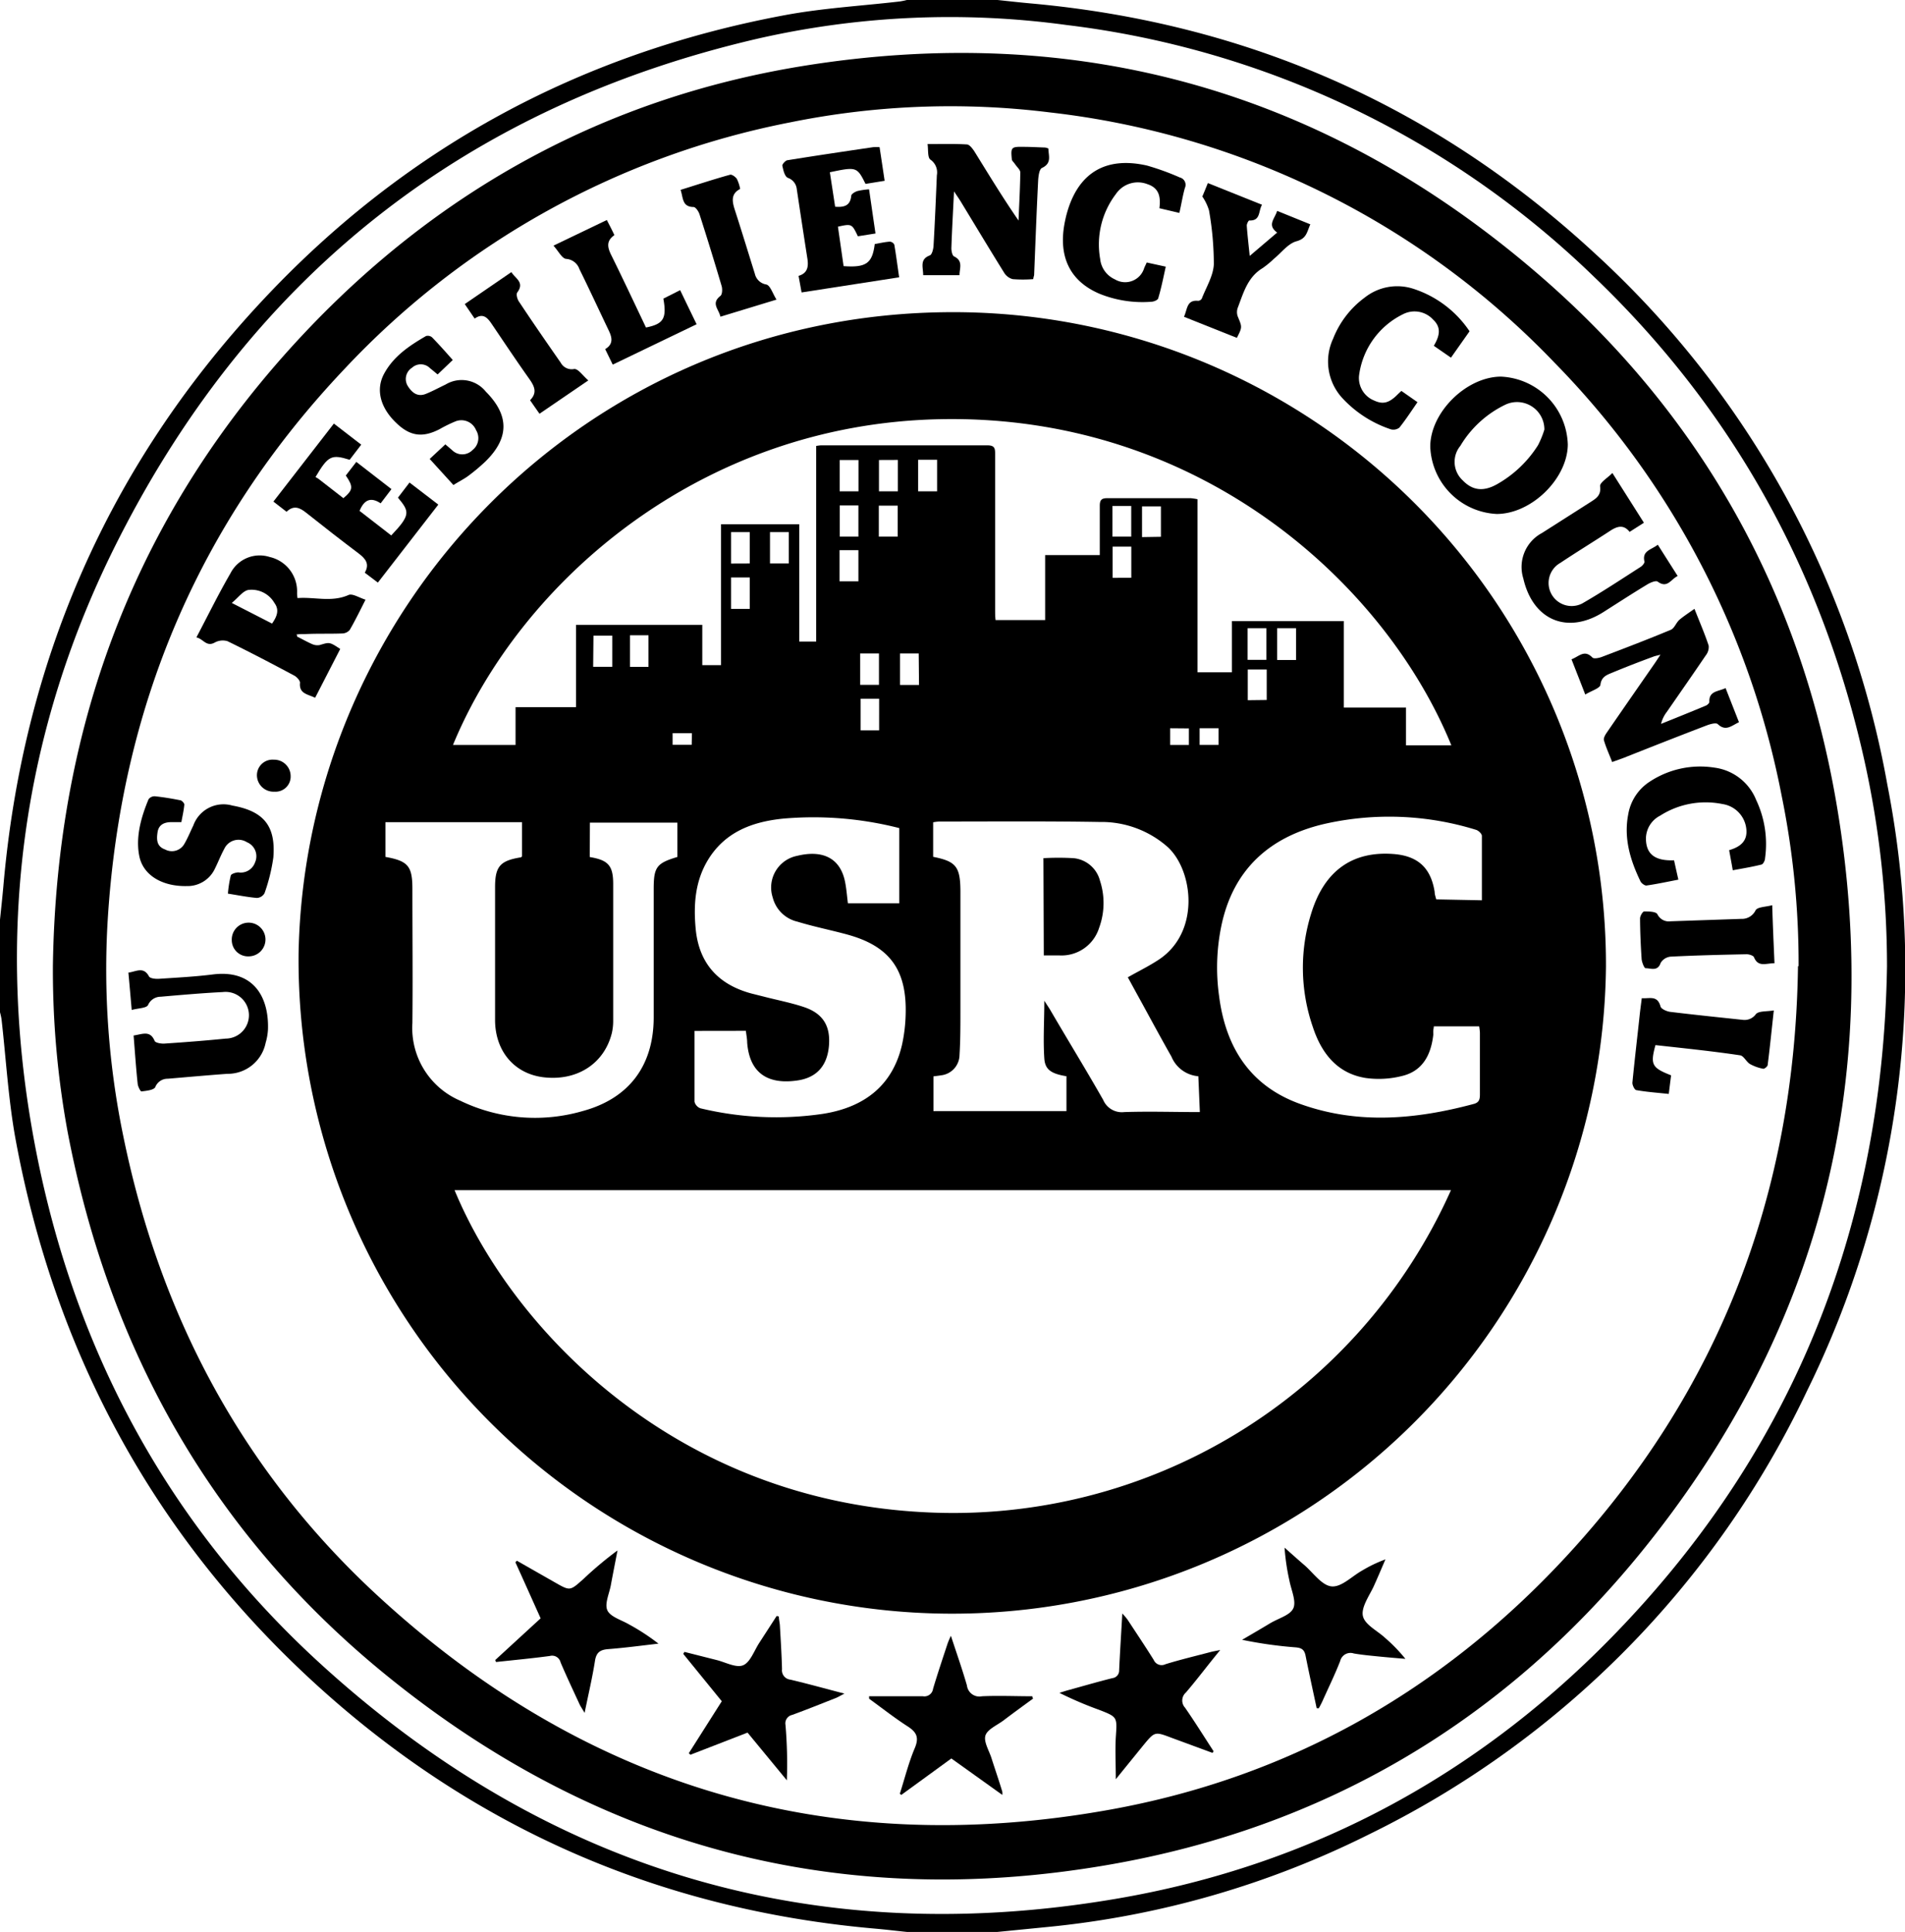 <svg xmlns="http://www.w3.org/2000/svg" viewBox="0 0 252.08 255.6">
  <defs>
    <style>
      .cls-1,
      .cls-2,
      .cls-3,
      .cls-4,
      .cls-5 {
        fill-rule: evenodd;
      }
      .cls-1 {
        fill: #000;
      }
      .cls-2 {
        fill: transparent;
      }

      .cls-3 {
        fill: transparent;
      }

      .cls-4 {
        fill: transparent;
      }

      .cls-5 {
        fill: transparent;
      }
    </style>
  </defs>
  <g id="Layer_2" data-name="Layer 2">
    <g id="Layer_1-2" data-name="Layer 1">
      <path class="cls-1"
        d="M0,121.68c.15-1.46.31-2.91.44-4.37C3,87.68,14.23,61.78,34.5,40,53.39,19.68,76.62,7.07,103.88,2c5-.93,10.14-1.22,15.21-1.81A9.21,9.21,0,0,0,120,0h12c1.42.15,2.83.31,4.25.44C164.92,3,189.9,14,211,33.49a125.09,125.09,0,0,1,38.75,70.36,126.31,126.31,0,0,1-10.65,80.2,124.72,124.72,0,0,1-58,58.67,121.51,121.51,0,0,1-42.23,12.2l-6.88.68H120c-1.38-.14-2.75-.31-4.13-.43-28.61-2.5-53.58-13.43-74.66-32.88S7.15,178.66,2,150.4C1.09,145.27.79,140,.2,134.83a9.21,9.21,0,0,0-.2-.91Zm249.7,6.17a126,126,0,0,0-3-27.26C241.16,75.74,229.36,54.3,211,36.69A121.07,121.07,0,0,0,141.15,3.31a114.37,114.37,0,0,0-41,1.83C61.93,14.05,33.7,36.08,15.86,71,2.71,96.7-.78,124.05,4.8,152.42c5.28,26.83,17.82,49.84,38.12,68.17,29.86,27,64.94,37.38,104.68,30.64,26.45-4.48,49-16.9,67.36-36.38C238,190.48,249.15,161.25,249.7,127.85Z" />
      <path class="cls-2"
        d="M249.7,127.85c-.55,33.4-11.71,62.63-34.74,87-18.41,19.48-40.91,31.9-67.36,36.38-39.74,6.74-74.82-3.68-104.68-30.64-20.3-18.33-32.84-41.34-38.12-68.17C-.78,124.05,2.71,96.7,15.86,71,33.7,36.08,61.93,14.05,100.16,5.14a114.37,114.37,0,0,1,41-1.83A121.07,121.07,0,0,1,211,36.69c18.4,17.61,30.2,39.05,35.75,63.9A126,126,0,0,1,249.7,127.85ZM7,127.76a118.33,118.33,0,0,0,2,21.85c5.53,29.12,19.36,53.54,42.46,72.21,27.89,22.56,59.84,31,95.23,24.87,28.43-4.9,52.05-18.78,70.3-41.07,23.66-28.9,32.34-62.15,26.15-99-4.7-28-17.85-51.64-39.32-70.21C175.59,12.08,142.78,2.76,106,8.77,80.23,13,58.27,25,40.34,44,18.19,67.48,7.48,95.62,7,127.76Z" />
      <path class="cls-1"
        d="M7,127.76C7.48,95.62,18.19,67.48,40.34,44,58.27,25,80.23,13,106,8.77c36.77-6,69.58,3.31,97.75,27.68,21.47,18.57,34.62,42.23,39.32,70.21,6.19,36.81-2.49,70.06-26.15,99-18.25,22.29-41.87,36.17-70.3,41.07-35.39,6.11-67.34-2.31-95.23-24.87-23.1-18.67-36.93-43.09-42.46-72.21A118.33,118.33,0,0,1,7,127.76Zm231,.07a111,111,0,0,0-2.26-22.64A112.17,112.17,0,0,0,205.72,48,109.5,109.5,0,0,0,138.9,14.87a106.43,106.43,0,0,0-34.34,1.32,109.49,109.49,0,0,0-59,32.65C26.24,69.24,16,93.64,14.26,121.6a108.86,108.86,0,0,0,2.06,28.74c4.83,23.6,15.62,44,33.27,60.42,27.55,25.59,60.12,35.33,97.19,28.68,23.76-4.26,43.91-15.69,60.31-33.34C227.55,184.08,237.51,157.8,237.92,127.83Z" />
      <path class="cls-3"
        d="M237.92,127.83c-.41,30-10.37,56.25-30.83,78.27-16.4,17.65-36.55,29.08-60.31,33.34-37.07,6.65-69.64-3.09-97.19-28.68-17.65-16.39-28.44-36.82-33.27-60.42a108.86,108.86,0,0,1-2.06-28.74c1.72-28,12-52.36,31.27-72.76a109.49,109.49,0,0,1,59-32.65,106.43,106.43,0,0,1,34.34-1.32A109.5,109.5,0,0,1,205.72,48a112.17,112.17,0,0,1,29.94,57.15A111,111,0,0,1,237.92,127.83Zm-25.41,0A86.37,86.37,0,0,0,126,41.3c-48.55.06-85.62,39.16-86.44,84.84a86.5,86.5,0,1,0,173,1.7ZM39.31,84.22c0-.1,0-.19,0-.29.39,0,.77-.06,1.16-.06,1.64,0,3.28,0,4.91-.08a1.35,1.35,0,0,0,1-.47c.71-1.24,1.33-2.52,2.09-4-.85-.26-1.73-.85-2.25-.62-2.26,1-4.5.23-6.75.41,0-.38-.05-.54-.06-.7a4.66,4.66,0,0,0-3.63-4.74,4.34,4.34,0,0,0-5.2,2.19c-1.58,2.72-3,5.55-4.49,8.45.91.19,1.31,1.29,2.41.69a2.19,2.19,0,0,1,1.7-.19c3,1.45,5.91,3,8.83,4.55.35.18.81.66.77.94-.18,1.51,1,1.55,2,2l3.32-6.46c-1.42-.94-1.41-.91-2.71-.52a1.69,1.69,0,0,1-1-.12C40.64,84.93,40,84.55,39.31,84.22Zm170.46,7.67c.78-.48,1.86-.8,1.91-1.24.11-1.05.75-1.32,1.49-1.62q2.72-1.08,5.46-2.13c.26-.1.54-.15,1-.28-.34.51-.53.81-.73,1.1-2.12,3.06-4.24,6.1-6.34,9.16-.22.31-.49.76-.41,1.06.28,1,.71,1.9,1.09,2.88.63-.23,1.08-.38,1.52-.55,3.67-1.44,7.35-2.89,11-4.3.45-.18,1.22-.39,1.45-.17,1.07,1,1.83.22,2.81-.25L228.32,91c-1,.47-2.21.37-2.15,1.82,0,.16-.27.42-.47.5-2,.82-3.94,1.61-5.92,2.41a4.16,4.16,0,0,1,.76-1.58c1.73-2.5,3.47-5,5.17-7.5a1.76,1.76,0,0,0,.37-1.27c-.51-1.55-1.16-3-1.88-4.87-.76.55-1.41,1-2,1.46s-.65,1.11-1.12,1.31c-3,1.26-6.08,2.43-9.13,3.59-.39.15-1.06.28-1.25.09-1.06-1.11-1.82-.15-2.77.23C208.54,88.74,209.11,90.18,209.77,91.89Zm-73.05-55c0-.25.09-.4.1-.56.17-4.15.32-8.3.53-12.45,0-.61.14-1.57.51-1.74,1.35-.63.84-1.64.85-2.57a2.34,2.34,0,0,0-.42-.13c-1,0-1.91-.07-2.87-.09-1.61,0-1.71.05-1.55,1.63,0,.25.3.46.45.69s.67.71.67,1.06c0,2.12-.15,4.25-.23,6.37-2.1-3-4-6.11-5.85-9.16-.23-.37-.63-.89-1-.91-1.66-.1-3.32-.05-5.19-.05.11.73,0,1.78.38,2.06a2.06,2.06,0,0,1,.85,2.07c-.13,3.12-.26,6.23-.44,9.34,0,.44-.2,1.15-.49,1.26-1.38.52-.83,1.56-.88,2.62H127c0-.88.53-1.87-.71-2.48-.24-.12-.38-.71-.37-1.08.08-2.41.22-4.82.35-7.53.41.62.66,1,.88,1.33,1.91,3.14,3.8,6.29,5.74,9.41a1.91,1.91,0,0,0,1.14.87A17.39,17.39,0,0,0,136.72,36.93ZM198.05,68c4.58,0,9.36-4.64,9.41-9.19a9.26,9.26,0,0,0-8.84-9c-4.57,0-9.33,4.72-9.36,9.26A9.25,9.25,0,0,0,198.05,68ZM115,224.42l-.09.34c1.7,1.23,3.36,2.54,5.12,3.67,1.15.75,1.5,1.44.94,2.81-.8,2-1.32,4-2,6.09l.2.15,6.62-4.82,6.74,4.82a2,2,0,0,0,0-.42c-.47-1.48-1-3-1.43-4.44-.32-1-1.07-2.2-.8-3s1.55-1.38,2.4-2c1.29-1,2.6-1.93,3.9-2.88,0-.1-.07-.21-.1-.31-2.22,0-4.44-.07-6.65,0a1.66,1.66,0,0,1-2-1.43c-.61-2.12-1.35-4.21-2.12-6.57a10.79,10.79,0,0,0-.43,1c-.66,2-1.33,4-1.93,6a1.16,1.16,0,0,1-1.35,1c-1.84-.05-3.68,0-5.52,0Zm-12-10.56-.29-.06c-.77,1.2-1.53,2.4-2.32,3.59s-1.17,2.56-2.12,2.93-2.34-.41-3.53-.7l-4.23-1.07-.16.26,5.1,6.27L91.15,232l.21.21,7.56-2.93,5.2,6.31a60.92,60.92,0,0,0-.18-7.33,1.14,1.14,0,0,1,.88-1.32c2-.71,3.88-1.49,5.81-2.25.29-.12.56-.29,1.11-.57-2.61-.68-4.87-1.31-7.16-1.85a1.24,1.24,0,0,1-1.1-1.39c0-1.92-.17-3.83-.28-5.75C103.18,214.67,103.11,214.27,103.06,213.86Zm-37.52,5.76.11.27c2.38-.26,4.76-.48,7.13-.8a1.15,1.15,0,0,1,1.42.85c.8,1.88,1.67,3.72,2.52,5.56.14.29.33.56.66,1.12.51-2.52,1-4.69,1.37-6.88.18-1.15.71-1.48,1.79-1.56,2.21-.17,4.41-.47,6.61-.72a28.27,28.27,0,0,0-3.92-2.56c-1-.58-2.44-1-2.84-1.85s.25-2.2.46-3.33c.28-1.53.59-3.06.88-4.59a48.23,48.23,0,0,0-4.49,3.76c-1.77,1.62-1.76,1.62-3.82.45l-5-2.85-.2.2c1.1,2.46,2.21,4.91,3.34,7.42Zm94.9,12.29a1.84,1.84,0,0,0,.17-.22c-1.25-1.92-2.47-3.88-3.78-5.77a1.4,1.4,0,0,1,.11-2c1.5-1.75,2.9-3.58,4.55-5.63-.68.14-1,.2-1.36.29-2,.52-3.95,1-5.89,1.59a1.14,1.14,0,0,1-1.56-.58c-1.12-1.79-2.3-3.55-3.46-5.32a9.25,9.25,0,0,0-.69-.81c-.15,2.69-.31,5.12-.42,7.55a1,1,0,0,1-.88,1c-1.93.48-3.85,1-5.77,1.57-.42.11-.83.25-1.25.38a49.18,49.18,0,0,0,5.26,2.25c2.44.95,2.38.94,2.2,3.63-.12,1.79,0,3.6,0,5.55,1.24-1.54,2.45-3,3.64-4.49,1.52-1.87,1.52-1.86,3.72-1ZM174.23,226l.28,0c.17-.34.35-.68.51-1,.78-1.75,1.63-3.47,2.32-5.25a1.4,1.4,0,0,1,1.81-1c1.06.18,2.14.28,3.21.39s2.4.22,3.61.32a21.48,21.48,0,0,0-2.73-2.81c-1-1-2.68-1.78-2.9-2.89s.89-2.61,1.45-3.92,1-2.36,1.54-3.54a18.06,18.06,0,0,0-3.12,1.5c-1.35.76-2.8,2.22-4.05,2.07s-2.45-1.85-3.65-2.89c-.85-.73-1.69-1.49-2.53-2.23a29.36,29.36,0,0,0,.64,4.35c.24,1.25.95,2.74.51,3.69s-2,1.39-3.12,2-2.43,1.44-3.65,2.15a55.7,55.7,0,0,0,7.08,1c.84.07,1.18.34,1.33,1.15C173.22,221.38,173.74,223.67,174.23,226ZM115,25.05a9.11,9.11,0,0,0-1.6.18c-.32.1-.78.39-.81.64-.15,1.29-.93,1.53-2.13,1.43-.24-1.54-.47-3.06-.7-4.56,3.52-.74,3.6-.72,4.72,1.54l2.53-.41c-.23-1.55-.45-3-.67-4.45a7.72,7.72,0,0,0-.84,0c-3.79.56-7.57,1.12-11.36,1.73-.27,0-.71.52-.67.7.13.59.31,1.44.73,1.63a1.75,1.75,0,0,1,1.18,1.46q.69,4.62,1.41,9.23c.16,1,0,1.92-1.17,2.28.14.75.26,1.43.4,2.19l12.91-2c-.22-1.51-.4-2.92-.64-4.32a.73.73,0,0,0-.59-.4c-.66.05-1.32.21-2,.32-.32,2.54-1.17,3.14-4.12,2.92-.25-1.73-.5-3.49-.75-5.22,1.82-.4,1.85-.39,2.64,1.27l2.33-.37C115.54,28.92,115.27,27.05,115,25.05ZM51.77,70.84l-4.25-3.31c.62-1.48,1.53-1.79,2.79-1l1.43-1.88-4.65-3.6c-.51.65-1,1.24-1.39,1.8,1,1.48,1,1.89-.32,3l-3.31-2.57c-.13-.09-.28-.17-.38-.23,1.67-2.82,2.1-3,4.52-2.28l1.53-2L44.12,56l-8,10.32,1.74,1.35c.93-.94,1.73-.56,2.56.1,2.32,1.83,4.66,3.65,7,5.43.89.68,1.46,1.37.79,2.53L50,77.08l8-10.32-3.78-2.92-1.53,2C54.18,67.68,54.38,68.1,51.77,70.84Zm161.59-8.26c-.66.67-1.66,1.25-1.61,1.7.15,1.11-.4,1.54-1.12,2l-6.57,4.19a5.09,5.09,0,0,0-2.47,6c1.27,5.56,5.86,7.49,10.6,4.46,1.92-1.22,3.83-2.46,5.78-3.64.41-.25,1.15-.57,1.4-.39,1.3,1,1.76-.34,2.65-.74l-2.65-4.14c-.87.68-2.1.78-1.77,2.22.05.19-.28.58-.53.73-2.56,1.64-5.09,3.32-7.72,4.83a3.05,3.05,0,0,1-2.89-5.37c2.19-1.46,4.45-2.84,6.65-4.28.9-.58,1.74-.84,2.53.17l1.89-1.21ZM17.68,137c.18,2.21.33,4.32.54,6.42,0,.36.37,1,.49,1,.65-.08,1.64-.17,1.84-.58a1.74,1.74,0,0,1,1.65-1.1c2.62-.22,5.24-.46,7.87-.65a5.11,5.11,0,0,0,5.08-4.1,7.64,7.64,0,0,0,.31-1.77c.14-4.33-2-7.94-7.27-7.28-2.38.3-4.77.42-7.16.58-.45,0-1.17,0-1.31-.31-.74-1.37-1.71-.63-2.73-.51.15,1.62.28,3.15.44,4.94.87-.24,1.94-.23,2.16-.65a1.82,1.82,0,0,1,1.67-1.1c2.75-.24,5.49-.48,8.24-.62a3.09,3.09,0,1,1,.37,6.16c-2.7.27-5.4.48-8.11.66-.44,0-1.2-.1-1.3-.36C19.86,136.31,18.82,136.88,17.68,137Zm12.48-18.81c1.39.22,2.64.47,3.9.58a1.23,1.23,0,0,0,1-.62,23.87,23.87,0,0,0,1.17-4.73c.34-4.19-1.28-6.13-5.42-6.87a4.24,4.24,0,0,0-5.17,2.64c-.4.82-.74,1.68-1.21,2.47a1.89,1.89,0,0,1-2.52.7c-1.09-.39-1.16-1.32-1-2.29s1-1.28,1.85-1.33c.39,0,.79,0,1.3,0,.14-.77.32-1.54.39-2.32,0-.18-.34-.53-.57-.58-1.09-.22-2.2-.4-3.31-.52a1,1,0,0,0-.85.39c-1,2.42-1.76,4.92-1.22,7.56s3,4,6.26,3.93a4,4,0,0,0,3.75-2.33c.43-.86.77-1.76,1.23-2.6a2.08,2.08,0,0,1,3-.87,2,2,0,0,1,1.06,2.69,2,2,0,0,1-2.2,1.3c-.36,0-1,.18-1,.41A15.08,15.08,0,0,0,30.16,118.23ZM60,64.17c.68-.41,1.29-.71,1.83-1.11a24.13,24.13,0,0,0,2.4-2c3.17-3.1,3.18-6.1.06-9.24a4.1,4.1,0,0,0-5.32-.95c-.86.41-1.7.87-2.59,1.23-1.1.45-1.85-.14-2.4-1a1.76,1.76,0,0,1,.53-2.44,1.72,1.72,0,0,1,2.4.06c.34.25.66.53,1,.82l2-1.91c-.95-1-1.82-2-2.74-3a.86.86,0,0,0-.8-.17c-2.21,1.24-4.31,2.65-5.55,5-1.12,2.08-.5,4.43,1.59,6.47,1.82,1.78,3.49,2,5.76.85a17.79,17.79,0,0,1,2.15-1.05A2.1,2.1,0,0,1,63,56.92a2,2,0,0,1-.55,2.66,1.9,1.9,0,0,1-2.7,0l-.89-.76-2.07,1.93Zm96.1-36c.27-1.21.44-2.28.77-3.3a1,1,0,0,0-.67-1.39,33.46,33.46,0,0,0-4.36-1.58c-5.49-1.24-9.13,1-10.6,6.37-.11.39-.19.78-.27,1.17-.88,4.51.69,7.75,4.59,9.42a15.17,15.17,0,0,0,6.92,1.06c.31,0,.81-.23.86-.45.37-1.36.64-2.75,1-4.19l-2.52-.55c-.13.3-.24.51-.33.72A2.63,2.63,0,0,1,147.53,37a3.32,3.32,0,0,1-1.95-2.7,11,11,0,0,1,2.09-8.6,3.5,3.5,0,0,1,4.15-1.3c1.57.52,1.78,1.74,1.6,3.19Zm73.23,87c1.34-.25,2.58-.45,3.81-.75.21,0,.42-.53.46-.83a13.6,13.6,0,0,0-1.17-7.7,6.91,6.91,0,0,0-5.53-4.29,12.13,12.13,0,0,0-8.58,1.87,6.41,6.41,0,0,0-2.82,4.29c-.62,3.17.26,6.08,1.62,8.89.13.26.54.59.77.55,1.4-.2,2.79-.5,4.24-.78-.22-1-.4-1.78-.57-2.56-2.52.15-3.73-.81-3.72-2.9a3.43,3.43,0,0,1,1.87-3,11.19,11.19,0,0,1,8.27-1.54,3.72,3.72,0,0,1,3.13,3.19c.23,1.7-.77,2.47-2.26,2.91C229,113.37,229.12,114.18,229.29,115.14ZM189.73,45.75,192,47.32l2.47-3.49A14.23,14.23,0,0,0,187,38.2a6.92,6.92,0,0,0-6.37,1.11,12.33,12.33,0,0,0-4.19,5.44,7.14,7.14,0,0,0,1.34,8,15.27,15.27,0,0,0,6.29,4,1.29,1.29,0,0,0,1.14-.23c.84-1,1.57-2.18,2.39-3.36l-2.13-1.49-.43.4c-1.2,1.21-2,1.42-3.18.87a3.22,3.22,0,0,1-2-3.25,10.52,10.52,0,0,1,5.81-8.16,3.33,3.33,0,0,1,4,.71C190.78,43.35,190.47,44.5,189.73,45.75ZM169,27.9c-.32,1.06-1.34,1.86.06,2.87l-3.69,3.13c-.15-1.51-.3-2.77-.39-4,0-.23.22-.69.33-.69,1.54.06,1.18-1.25,1.69-2.08l-7.15-2.87c-.31.76-.56,1.38-.73,1.78a6.83,6.83,0,0,1,.91,1.82,41,41,0,0,1,.64,7.14c-.07,1.54-1,3-1.59,4.54a.6.6,0,0,1-.48.3c-1.55-.15-1.41,1.14-1.88,2.11l7,2.79c.73-1.44.7-1.42.12-2.82a1.68,1.68,0,0,1,0-1.17c.75-2,1.29-4,3.29-5.24a12.13,12.13,0,0,0,1.48-1.22c1-.81,1.86-2,3-2.33,1.36-.37,1.37-1.28,1.83-2.24ZM73.24,32.5c.68.76,1.13,1.7,1.67,1.75a2,2,0,0,1,1.76,1.35c1.3,2.7,2.58,5.4,3.89,8.1.46.95.66,1.82-.46,2.49l1,2.05L92.21,42.9c-.77-1.58-1.45-3-2.18-4.51L87.8,39.48c.47,2.62,0,3.36-2.3,3.82-1.52-3.19-3-6.41-4.6-9.59-.5-1-.68-1.87.42-2.63-.34-.67-.67-1.28-1-2ZM219.06,138.27c3.79.42,7.52.8,11.23,1.29.48.07.81.85,1.3,1.15a5.81,5.81,0,0,0,1.75.63c.16,0,.58-.31.6-.52.29-2.28.52-4.56.81-7.2-.95.17-2,0-2.37.49a1.83,1.83,0,0,1-1.72.76c-3.21-.34-6.42-.67-9.63-1.06-.46-.06-1.18-.38-1.27-.71-.41-1.53-1.49-1-2.48-1.1-.09.71-.17,1.3-.24,1.89-.36,3.09-.73,6.18-1,9.28,0,.34.29,1,.54,1,1.36.24,2.75.34,4.27.5.11-.88.21-1.69.31-2.46C218.57,141.25,218.36,140.84,219.06,138.27ZM90.06,25.12c.36,1.06.18,2.25,1.72,2.27.27,0,.66.58.78.95q1.51,4.74,2.93,9.5c.12.4.09,1.12-.16,1.31-1.28,1-.21,1.78,0,2.75l7.42-2.35c-.53-.82-.83-1.84-1.35-2a1.86,1.86,0,0,1-1.52-1.44c-.88-2.81-1.74-5.64-2.65-8.45-.35-1.1-.54-2.1.71-2.75a5,5,0,0,0-.44-1.31c-.19-.27-.66-.61-.9-.54C94.46,23.71,92.34,24.41,90.06,25.12ZM77.85,50.33c-.72-.62-1.35-1.56-1.87-1.51A1.65,1.65,0,0,1,74.2,48c-1.84-2.66-3.68-5.32-5.47-8-.24-.35-.46-1.06-.28-1.3,1-1.35-.26-1.83-.78-2.69l-6.2,4.25,1.31,1.92c1.09-.77,1.68-.13,2.22.66,1.68,2.44,3.32,4.9,5,7.31.68,1,1.11,1.85.11,2.83.43.62.81,1.17,1.25,1.79Zm157,77.11c-.11-2.55-.22-5-.34-7.68-.87.24-1.93.22-2.2.67a2,2,0,0,1-1.91,1.14l-9.33.32a1.67,1.67,0,0,1-1.75-.93c-.21-.35-1.15-.38-1.75-.37-.2,0-.55.6-.55.93,0,1.79.09,3.59.21,5.38,0,.43.35,1.21.52,1.2.69,0,1.6.47,2-.71a1.73,1.73,0,0,1,1.29-.82c3.35-.17,6.7-.25,10.06-.32.35,0,.94.16,1,.4C232.65,128,233.68,127.48,234.81,127.44Zm-198.5-22.7a2,2,0,0,0,2.18-2,2.18,2.18,0,0,0-2.23-2.18A2.06,2.06,0,0,0,34,102.63,2.19,2.19,0,0,0,36.31,104.74Zm-3.39,21.79a2.12,2.12,0,1,0-2.25-2.14A2.15,2.15,0,0,0,32.92,126.53Z" />
      <path class="cls-1"
        d="M212.51,127.84a86.5,86.5,0,1,1-173-1.7C40.34,80.46,77.41,41.36,126,41.3A86.37,86.37,0,0,1,212.51,127.84ZM192,157.46H60.15c7.64,18.44,29.13,40.93,62.15,42.61A72.14,72.14,0,0,0,192,157.46ZM108,84.88V59a5.7,5.7,0,0,1,.61-.08c7.36,0,14.72,0,22.07,0,1,0,1,.49,1,1.2q0,10.26,0,20.51c0,.47,0,.93.06,1.41h6.56v-8.6h7.23c0-2.24,0-4.38,0-6.53,0-.79.26-1,1-1,3.67,0,7.35,0,11,0a7.29,7.29,0,0,1,.93.14v22.9h4.55V82.17h14.81V93.61h8.23v5h6C183.43,77.46,159,54.79,124.46,55.46c-32,.61-55.72,21.78-64.52,43.1h8.28v-5h8V82.67H92.93V88h2.48V69.36h10.35V84.88Zm50.57,57.51a4.22,4.22,0,0,1-3.56-2.6c-1.34-2.36-2.63-4.75-3.93-7.13-.63-1.14-1.25-2.28-1.84-3.36,1.46-.83,2.86-1.51,4.15-2.37,5.49-3.69,4.48-11.82,1.11-14.88a13.24,13.24,0,0,0-9-3.3c-7.08-.12-14.15-.06-21.23-.06a7.42,7.42,0,0,0-.79.1v4.57c3,.6,3.59,1.27,3.61,4.52,0,5.28,0,10.55,0,15.83,0,2,0,3.92-.12,5.87a2.75,2.75,0,0,1-2.45,2.69c-.34.06-.69.09-1,.14V147h17.6v-4.61c-2-.33-2.83-.86-2.93-2.34-.17-2.47,0-5,0-7.65.33.52.57.86.79,1.23,2.33,4,4.72,7.88,7,11.89a2.68,2.68,0,0,0,2.79,1.61c3.3-.11,6.61,0,10,0Zm-80.53-29c2.44.4,3.09,1.13,3.1,3.52q0,9.06,0,18.12a7.16,7.16,0,0,1-.18,1.66c-1,4-4.55,6.35-9,5.84-3.85-.44-6.42-3.41-6.45-7.52,0-5.88,0-11.76,0-17.64,0-2.74.67-3.5,3.41-3.94.06,0,.11-.1.16-.14v-4.51H51v4.59c3,.54,3.57,1.22,3.57,4.23,0,5.92.06,11.84,0,17.76a10.46,10.46,0,0,0,6.34,10.27A22.7,22.7,0,0,0,77.09,147c6.14-1.66,9.4-6,9.41-12.39,0-5.68,0-11.36,0-17,0-2.9.39-3.41,3.13-4.23v-4.54H78.06Zm13.86,23c0,3.2,0,6.28,0,9.36a1.25,1.25,0,0,0,.78.88,42.8,42.8,0,0,0,16.18.74c5.73-.89,9.28-3.94,10.49-9.1a20.94,20.94,0,0,0,.49-4c.17-5.38-1.66-8.67-6.8-10.35-.6-.2-1.22-.36-1.84-.52-1.89-.48-3.81-.89-5.68-1.46a4.4,4.4,0,0,1-3.27-3.2,4.27,4.27,0,0,1,3.23-5.51c3.37-.82,5.61.3,6.29,3.2.23,1,.29,2,.43,3.08H119v-9.95a45.88,45.88,0,0,0-15.41-1.25c-4,.41-7.58,1.73-9.84,5.35-1.77,2.85-2,6-1.69,9.26.44,4.56,3,7.34,7.36,8.52l1.63.41c1.81.47,3.67.82,5.43,1.42,2.47.86,3.43,2.53,3.21,5.1s-1.56,4.18-4.11,4.57c-3.88.59-6.39-.88-6.71-5,0-.51-.11-1-.17-1.56Zm104.19-17.28c0-2.94,0-5.73,0-8.52,0-.28-.45-.71-.77-.8a38.82,38.82,0,0,0-20.12-.77c-7.19,1.69-12,6-13.57,13.41a27.16,27.16,0,0,0-.32,9.3c.86,6.8,4.08,11.93,10.72,14.32,7.63,2.75,15.32,2.06,23,0,.7-.19.8-.62.8-1.25,0-2.72,0-5.44,0-8.16a7,7,0,0,0-.1-.85h-6c0,.22-.06.37-.07.53s0,.4,0,.59c-.3,2.63-1.39,4.78-4.11,5.44a12.55,12.55,0,0,1-4.84.27c-3.82-.61-5.88-3.35-7-6.78a24,24,0,0,1-.2-15c1.73-5.65,5.47-8.27,10.9-7.85,3.22.25,4.93,1.84,5.43,5,0,.34.13.68.21,1ZM121.49,60.83V65H124V60.83Zm-43,27.39h2.53V84.1H78.53Zm35.33-1.77v4.16h2.49V86.45Zm7.75,0H119.1v4.17h2.51Zm43.52-3.33V87.3h2.48V83.12ZM99.21,80.56V76.4H96.74v4.16Zm14.67,11.88v4.19h2.45V92.44Zm35.82-16V72.32h-2.47v4.13Zm-47.81-1.89h2.49V70.4h-2.49Zm-2.68,0V70.4H96.74v4.16ZM83.36,84.05v4.18h2.45V84.05Zm88.14,3.27v-4.2H169v4.2ZM113.6,65V60.86h-2.49V65Zm2.71-4.14V65h2.5V60.85ZM113.59,71V66.87h-2.47V71Zm0,5.91V72.79h-2.5v4.12ZM118.79,71V66.9h-2.5V71Zm28.41,0h2.49V66.94H147.2Zm20.42,21.61V88.58h-2.51v4.06Zm-14-21.59V67h-2.5v4.06Zm7.63,25.33h-2.51v2.2h2.51Zm-6.41,0v2.21h2.48V96.37ZM91.56,97H89v1.54h2.53Z" />
      <path class="cls-1"
        d="M39.31,84.22c.67.33,1.33.71,2,1a1.69,1.69,0,0,0,1,.12c1.3-.39,1.29-.42,2.71.52l-3.32,6.46c-1-.49-2.15-.53-2-2,0-.28-.42-.76-.77-.94-2.92-1.56-5.85-3.1-8.83-4.55a2.19,2.19,0,0,0-1.7.19c-1.1.6-1.5-.5-2.41-.69,1.53-2.9,2.91-5.73,4.49-8.45a4.34,4.34,0,0,1,5.2-2.19,4.66,4.66,0,0,1,3.63,4.74c0,.16,0,.32.06.7,2.25-.18,4.49.59,6.75-.41.52-.23,1.4.36,2.25.62-.76,1.5-1.38,2.78-2.09,4a1.35,1.35,0,0,1-1,.47c-1.63.06-3.27,0-4.91.08-.39,0-.77,0-1.16.06C39.32,84,39.31,84.12,39.31,84.22Zm-8.64-4.45L36,82.5c.65-.93,1-1.8.31-2.73a3.49,3.49,0,0,0-3.44-1.72C32.14,78.18,31.55,79.05,30.67,79.77Z" />
      <path class="cls-1"
        d="M209.77,91.89c-.66-1.71-1.23-3.15-1.82-4.66,1-.38,1.71-1.34,2.77-.23.19.19.86.06,1.25-.09,3.05-1.16,6.11-2.33,9.13-3.59.47-.2.69-.93,1.12-1.31s1.22-.91,2-1.46c.72,1.83,1.37,3.32,1.88,4.87a1.76,1.76,0,0,1-.37,1.27c-1.7,2.51-3.44,5-5.17,7.5a4.16,4.16,0,0,0-.76,1.58c2-.8,3.95-1.59,5.92-2.41.2-.08.48-.34.47-.5-.06-1.45,1.14-1.35,2.15-1.82l1.77,4.51c-1,.47-1.74,1.26-2.81.25-.23-.22-1,0-1.45.17-3.69,1.41-7.37,2.86-11,4.3-.44.17-.89.32-1.52.55-.38-1-.81-1.91-1.09-2.88-.08-.3.19-.75.41-1.06,2.1-3.06,4.22-6.1,6.34-9.16.2-.29.39-.59.73-1.1-.49.13-.77.18-1,.28q-2.74,1-5.46,2.13c-.74.3-1.38.57-1.49,1.62C211.63,91.09,210.55,91.41,209.77,91.89Z" />
      <path class="cls-1"
        d="M136.72,36.93a17.39,17.39,0,0,1-2.72,0,1.91,1.91,0,0,1-1.14-.87c-1.94-3.12-3.83-6.27-5.74-9.41-.22-.36-.47-.71-.88-1.33-.13,2.71-.27,5.12-.35,7.53,0,.37.13,1,.37,1.08,1.24.61.69,1.6.71,2.48h-4.81c0-1.06-.5-2.1.88-2.62.29-.11.46-.82.49-1.26.18-3.11.31-6.22.44-9.34a2.06,2.06,0,0,0-.85-2.07c-.4-.28-.27-1.33-.38-2.06,1.87,0,3.53-.05,5.19.05.35,0,.75.54,1,.91,1.89,3.05,3.75,6.12,5.85,9.16.08-2.12.21-4.25.23-6.37,0-.35-.43-.7-.67-1.06s-.43-.44-.45-.69c-.16-1.58-.06-1.66,1.55-1.63,1,0,1.91.06,2.87.09a2.34,2.34,0,0,1,.42.13c0,.93.5,1.94-.85,2.57-.37.17-.48,1.13-.51,1.74-.21,4.15-.36,8.3-.53,12.45C136.81,36.53,136.76,36.68,136.72,36.93Z" />
      <path class="cls-1"
        d="M198.05,68a9.25,9.25,0,0,1-8.79-8.91c0-4.54,4.79-9.25,9.36-9.26a9.26,9.26,0,0,1,8.84,9C207.41,63.35,202.63,68,198.05,68Zm6.31-11.15a3.62,3.62,0,0,0-5.12-3.33,14,14,0,0,0-6,5.47,3.33,3.33,0,0,0,.32,4.57c1.28,1.33,2.73,1.53,4.56.49a15.31,15.31,0,0,0,5.4-5.15A12.5,12.5,0,0,0,204.36,56.84Z" />
      <path class="cls-1"
        d="M115,224.42h1.6c1.84,0,3.68,0,5.52,0a1.16,1.16,0,0,0,1.35-1c.6-2,1.27-4,1.93-6a10.79,10.79,0,0,1,.43-1c.77,2.36,1.51,4.45,2.12,6.57a1.66,1.66,0,0,0,2,1.43c2.21-.1,4.43,0,6.65,0,0,.1.06.21.1.31-1.3.95-2.61,1.9-3.9,2.88-.85.64-2.14,1.18-2.4,2s.48,2,.8,3c.47,1.48,1,3,1.43,4.44a2,2,0,0,1,0,.42l-6.74-4.82-6.62,4.82-.2-.15c.64-2,1.16-4.12,2-6.09.56-1.37.21-2.06-.94-2.81-1.76-1.13-3.42-2.44-5.12-3.67Z" />
      <path class="cls-1"
        d="M103.06,213.86c0,.41.12.81.14,1.22.11,1.92.23,3.83.28,5.75a1.24,1.24,0,0,0,1.1,1.39c2.29.54,4.55,1.17,7.16,1.85-.55.28-.82.45-1.11.57-1.93.76-3.86,1.54-5.81,2.25a1.14,1.14,0,0,0-.88,1.32,60.92,60.92,0,0,1,.18,7.33l-5.2-6.31-7.56,2.93-.21-.21,4.36-6.87-5.1-6.27.16-.26,4.23,1.07c1.19.29,2.59,1.08,3.53.7s1.45-1.89,2.12-2.93,1.55-2.39,2.32-3.59Z" />
      <path class="cls-1"
        d="M65.54,219.62l6-5.51c-1.13-2.51-2.24-5-3.34-7.42l.2-.2,5,2.85c2.06,1.17,2,1.17,3.82-.45a48.23,48.23,0,0,1,4.49-3.76c-.29,1.53-.6,3.06-.88,4.59-.21,1.13-.85,2.47-.46,3.33s1.84,1.27,2.84,1.85a28.27,28.27,0,0,1,3.92,2.56c-2.2.25-4.4.55-6.61.72-1.08.08-1.61.41-1.79,1.56-.34,2.19-.86,4.36-1.37,6.88-.33-.56-.52-.83-.66-1.12-.85-1.84-1.72-3.68-2.52-5.56a1.15,1.15,0,0,0-1.42-.85c-2.37.32-4.75.54-7.13.8Z" />
      <path class="cls-1"
        d="M160.44,231.91l-5.43-2c-2.2-.83-2.2-.84-3.72,1-1.19,1.47-2.4,2.95-3.64,4.49,0-1.95-.1-3.76,0-5.55.18-2.69.24-2.68-2.2-3.63a49.18,49.18,0,0,1-5.26-2.25c.42-.13.83-.27,1.25-.38,1.92-.53,3.84-1.09,5.77-1.57a1,1,0,0,0,.88-1c.11-2.43.27-4.86.42-7.55a9.25,9.25,0,0,1,.69.81c1.16,1.77,2.34,3.53,3.46,5.32a1.14,1.14,0,0,0,1.56.58c1.94-.6,3.92-1.07,5.89-1.59.33-.09.68-.15,1.36-.29-1.65,2-3.05,3.88-4.55,5.63a1.4,1.4,0,0,0-.11,2c1.31,1.89,2.53,3.85,3.78,5.77A1.84,1.84,0,0,1,160.44,231.91Z" />
      <path class="cls-1"
        d="M174.23,226c-.49-2.3-1-4.59-1.46-6.9-.15-.81-.49-1.08-1.33-1.15a55.7,55.7,0,0,1-7.08-1c1.22-.71,2.44-1.42,3.65-2.15s2.68-1.08,3.12-2-.27-2.44-.51-3.69a29.36,29.36,0,0,1-.64-4.35c.84.74,1.68,1.5,2.53,2.23,1.2,1,2.34,2.73,3.65,2.89s2.7-1.31,4.05-2.07a18.06,18.06,0,0,1,3.12-1.5c-.51,1.18-1,2.35-1.54,3.54s-1.68,2.75-1.45,3.92,1.87,1.94,2.9,2.89a21.48,21.48,0,0,1,2.73,2.81c-1.21-.1-2.41-.2-3.61-.32s-2.15-.21-3.21-.39a1.4,1.4,0,0,0-1.81,1c-.69,1.78-1.54,3.5-2.32,5.25-.16.35-.34.69-.51,1Z" />
      <path class="cls-1"
        d="M115,25.05c.29,2,.56,3.87.85,5.84l-2.33.37c-.79-1.66-.82-1.67-2.64-1.27.25,1.73.5,3.49.75,5.22,3,.22,3.8-.38,4.12-2.92.63-.11,1.29-.27,2-.32a.73.73,0,0,1,.59.4c.24,1.4.42,2.81.64,4.32l-12.91,2c-.14-.76-.26-1.44-.4-2.19,1.21-.36,1.33-1.24,1.17-2.28q-.72-4.61-1.41-9.23a1.75,1.75,0,0,0-1.18-1.46c-.42-.19-.6-1-.73-1.63,0-.18.4-.66.67-.7,3.79-.61,7.57-1.17,11.36-1.73a7.72,7.72,0,0,1,.84,0c.22,1.46.44,2.9.67,4.45l-2.53.41c-1.12-2.26-1.2-2.28-4.72-1.54.23,1.5.46,3,.7,4.56,1.2.1,2-.14,2.13-1.43,0-.25.49-.54.81-.64A9.11,9.11,0,0,1,115,25.05Z" />
      <path class="cls-1"
        d="M51.77,70.84c2.61-2.74,2.41-3.16.89-5l1.53-2L58,66.76,50,77.08l-1.73-1.31c.67-1.16.1-1.85-.79-2.53-2.36-1.78-4.7-3.6-7-5.43-.83-.66-1.63-1-2.56-.1l-1.74-1.35,8-10.32,3.62,2.79-1.53,2c-2.42-.75-2.85-.54-4.52,2.28.1.06.25.14.38.23l3.31,2.57c1.29-1.09,1.34-1.5.32-3,.43-.56.88-1.15,1.39-1.8l4.65,3.6-1.43,1.88c-1.26-.84-2.17-.53-2.79,1Z" />
      <path class="cls-1"
        d="M213.36,62.58l4.17,6.58-1.89,1.21c-.79-1-1.63-.75-2.53-.17-2.2,1.44-4.46,2.82-6.65,4.28a3.05,3.05,0,0,0,2.89,5.37c2.63-1.51,5.16-3.19,7.72-4.83.25-.15.58-.54.53-.73-.33-1.44.9-1.54,1.77-2.22L222,76.21c-.89.4-1.35,1.69-2.65.74-.25-.18-1,.14-1.4.39-1.95,1.18-3.86,2.42-5.78,3.64-4.74,3-9.33,1.1-10.6-4.46a5.09,5.09,0,0,1,2.47-6l6.57-4.19c.72-.46,1.27-.89,1.12-2C211.7,63.83,212.7,63.25,213.36,62.58Z" />
      <path class="cls-1"
        d="M17.68,137c1.14-.16,2.18-.73,2.78.71.1.26.86.39,1.3.36,2.71-.18,5.41-.39,8.11-.66a3.09,3.09,0,1,0-.37-6.16c-2.75.14-5.49.38-8.24.62a1.82,1.82,0,0,0-1.67,1.1c-.22.42-1.29.41-2.16.65-.16-1.79-.29-3.32-.44-4.94,1-.12,2-.86,2.73.51.14.26.86.34,1.31.31,2.39-.16,4.78-.28,7.16-.58,5.32-.66,7.41,2.95,7.27,7.28a7.64,7.64,0,0,1-.31,1.77,5.11,5.11,0,0,1-5.08,4.1c-2.63.19-5.25.43-7.87.65a1.74,1.74,0,0,0-1.65,1.1c-.2.41-1.19.5-1.84.58-.12,0-.45-.62-.49-1C18,141.36,17.86,139.25,17.68,137Z" />
      <path class="cls-1"
        d="M30.16,118.23a15.08,15.08,0,0,1,.38-2.4c.07-.23.68-.4,1-.41a2,2,0,0,0,2.2-1.3,2,2,0,0,0-1.06-2.69,2.08,2.08,0,0,0-3,.87c-.46.84-.8,1.74-1.23,2.6a4,4,0,0,1-3.75,2.33c-3.24.06-5.74-1.43-6.26-3.93s.21-5.14,1.22-7.56a1,1,0,0,1,.85-.39c1.11.12,2.22.3,3.31.52.23,0,.58.4.57.58-.07.78-.25,1.55-.39,2.32-.51,0-.91,0-1.3,0-.89,0-1.69.28-1.85,1.33s-.09,1.9,1,2.29a1.89,1.89,0,0,0,2.52-.7c.47-.79.81-1.65,1.21-2.47a4.24,4.24,0,0,1,5.17-2.64c4.14.74,5.76,2.68,5.42,6.87a23.87,23.87,0,0,1-1.17,4.73,1.23,1.23,0,0,1-1,.62C32.8,118.7,31.55,118.45,30.16,118.23Z" />
      <path class="cls-1"
        d="M60,64.17l-3.14-3.45,2.07-1.93.89.76a1.9,1.9,0,0,0,2.7,0A2,2,0,0,0,63,56.92a2.1,2.1,0,0,0-2.68-1.19,17.79,17.79,0,0,0-2.15,1.05c-2.27,1.17-3.94.93-5.76-.85-2.09-2-2.71-4.39-1.59-6.47,1.24-2.31,3.34-3.72,5.55-5a.86.86,0,0,1,.8.17c.92.94,1.79,1.92,2.74,3l-2,1.91c-.36-.29-.68-.57-1-.82a1.72,1.72,0,0,0-2.4-.06,1.76,1.76,0,0,0-.53,2.44c.55.87,1.3,1.46,2.4,1,.89-.36,1.73-.82,2.59-1.23a4.1,4.1,0,0,1,5.32.95c3.12,3.14,3.11,6.14-.06,9.24a24.13,24.13,0,0,1-2.4,2C61.25,63.46,60.64,63.76,60,64.17Z" />
      <path class="cls-1"
        d="M156.06,28.17l-2.64-.62c.18-1.45,0-2.67-1.6-3.19a3.5,3.5,0,0,0-4.15,1.3,11,11,0,0,0-2.09,8.6,3.32,3.32,0,0,0,1.95,2.7,2.63,2.63,0,0,0,3.88-1.51c.09-.21.2-.42.33-.72l2.52.55c-.32,1.44-.59,2.83-1,4.19-.05.22-.55.43-.86.45a15.17,15.17,0,0,1-6.92-1.06c-3.9-1.67-5.47-4.91-4.59-9.42.08-.39.16-.78.27-1.17,1.47-5.37,5.11-7.61,10.6-6.37a33.46,33.46,0,0,1,4.36,1.58,1,1,0,0,1,.67,1.39C156.5,25.89,156.33,27,156.06,28.17Z" />
      <path class="cls-1"
        d="M229.29,115.14c-.17-1-.32-1.77-.48-2.66,1.49-.44,2.49-1.21,2.26-2.91a3.72,3.72,0,0,0-3.13-3.19,11.19,11.19,0,0,0-8.27,1.54,3.43,3.43,0,0,0-1.87,3c0,2.09,1.2,3,3.72,2.9.17.78.35,1.58.57,2.56-1.45.28-2.84.58-4.24.78-.23,0-.64-.29-.77-.55-1.36-2.81-2.24-5.72-1.62-8.89a6.41,6.41,0,0,1,2.82-4.29,12.13,12.13,0,0,1,8.58-1.87,6.91,6.91,0,0,1,5.53,4.29,13.6,13.6,0,0,1,1.17,7.7c0,.3-.25.78-.46.83C231.87,114.69,230.63,114.89,229.29,115.14Z" />
      <path class="cls-1"
        d="M189.73,45.75c.74-1.25,1.05-2.4-.09-3.46a3.33,3.33,0,0,0-4-.71,10.52,10.52,0,0,0-5.81,8.16,3.22,3.22,0,0,0,2,3.25c1.19.55,2,.34,3.18-.87l.43-.4,2.13,1.49c-.82,1.18-1.55,2.31-2.39,3.36a1.29,1.29,0,0,1-1.14.23,15.27,15.27,0,0,1-6.29-4,7.14,7.14,0,0,1-1.34-8,12.33,12.33,0,0,1,4.19-5.44A6.92,6.92,0,0,1,187,38.2a14.23,14.23,0,0,1,7.46,5.63L192,47.32Z" />
      <path class="cls-1"
        d="M169,27.9l4.39,1.78c-.46,1-.47,1.87-1.83,2.24-1.13.31-2,1.52-3,2.33a12.13,12.13,0,0,1-1.48,1.22c-2,1.2-2.54,3.28-3.29,5.24a1.68,1.68,0,0,0,0,1.17c.58,1.4.61,1.38-.12,2.82l-7-2.79c.47-1,.33-2.26,1.88-2.11a.6.6,0,0,0,.48-.3c.58-1.5,1.52-3,1.59-4.54a41,41,0,0,0-.64-7.14A6.83,6.83,0,0,0,159.1,26c.17-.4.42-1,.73-1.78L167,27.09c-.51.83-.15,2.14-1.69,2.08-.11,0-.34.46-.33.69.09,1.27.24,2.53.39,4L169,30.77C167.64,29.76,168.66,29,169,27.9Z" />
      <path class="cls-1"
        d="M73.24,32.5l7.06-3.39c.35.69.68,1.3,1,2-1.1.76-.92,1.62-.42,2.63,1.57,3.18,3.08,6.4,4.6,9.59,2.32-.46,2.77-1.2,2.3-3.82L90,38.39c.73,1.51,1.41,2.93,2.18,4.51L81.08,48.24l-1-2.05c1.12-.67.92-1.54.46-2.49C79.25,41,78,38.3,76.67,35.6a2,2,0,0,0-1.76-1.35C74.37,34.2,73.92,33.26,73.24,32.5Z" />
      <path class="cls-1"
        d="M219.06,138.27c-.7,2.57-.49,3,2.07,4-.1.77-.2,1.58-.31,2.46-1.52-.16-2.91-.26-4.27-.5-.25,0-.57-.69-.54-1,.3-3.1.67-6.19,1-9.28.07-.59.15-1.18.24-1.89,1,.09,2.07-.43,2.48,1.1.09.33.81.65,1.27.71,3.21.39,6.42.72,9.63,1.06a1.83,1.83,0,0,0,1.72-.76c.4-.44,1.42-.32,2.37-.49-.29,2.64-.52,4.92-.81,7.2,0,.21-.44.56-.6.52a5.81,5.81,0,0,1-1.75-.63c-.49-.3-.82-1.08-1.3-1.15C226.58,139.07,222.85,138.69,219.06,138.27Z" />
      <path class="cls-1"
        d="M90.06,25.12c2.28-.71,4.4-1.41,6.54-2,.24-.07.71.27.9.54A5,5,0,0,1,97.94,25c-1.25.65-1.06,1.65-.71,2.75.91,2.81,1.77,5.64,2.65,8.45a1.86,1.86,0,0,0,1.52,1.44c.52.12.82,1.14,1.35,2L95.33,41.9c-.21-1-1.28-1.76,0-2.75.25-.19.28-.91.16-1.31q-1.41-4.77-2.93-9.5c-.12-.37-.51-.95-.78-.95C90.24,27.37,90.42,26.18,90.06,25.12Z" />
      <path class="cls-1"
        d="M77.85,50.33l-6.46,4.41c-.44-.62-.82-1.17-1.25-1.79,1-1,.57-1.87-.11-2.83-1.71-2.41-3.35-4.87-5-7.31-.54-.79-1.13-1.43-2.22-.66l-1.31-1.92L67.67,36c.52.86,1.78,1.34.78,2.69-.18.24,0,.95.28,1.3,1.79,2.7,3.63,5.36,5.47,8a1.65,1.65,0,0,0,1.78.83C76.5,48.77,77.13,49.71,77.85,50.33Z" />
      <path class="cls-1"
        d="M234.81,127.44c-1.13,0-2.16.56-2.71-.79-.1-.24-.69-.41-1-.4-3.36.07-6.71.15-10.06.32a1.73,1.73,0,0,0-1.29.82c-.4,1.18-1.31.7-2,.71-.17,0-.48-.77-.52-1.2-.12-1.79-.2-3.59-.21-5.38,0-.33.35-.93.55-.93.6,0,1.54,0,1.75.37a1.67,1.67,0,0,0,1.75.93l9.33-.32a2,2,0,0,0,1.91-1.14c.27-.45,1.33-.43,2.2-.67C234.59,122.47,234.7,124.89,234.81,127.44Z" />
      <path class="cls-1"
        d="M36.31,104.74A2.19,2.19,0,0,1,34,102.63a2.06,2.06,0,0,1,2.23-2.12,2.18,2.18,0,0,1,2.23,2.18A2,2,0,0,1,36.31,104.74Z" />
      <path class="cls-1" d="M32.92,126.53a2.15,2.15,0,0,1-2.25-2.14,2.23,2.23,0,1,1,2.25,2.14Z" />
      <path class="cls-4" d="M192,157.46a72.14,72.14,0,0,1-69.66,42.61c-33-1.68-54.51-24.17-62.15-42.61Z" />
      <path class="cls-5"
        d="M108,84.88h-2.26V69.36H95.41V88H92.93V82.67H76.2v10.9h-8v5H59.94c8.8-21.32,32.56-42.49,64.52-43.1,34.49-.67,59,22,67.64,43.14h-6v-5h-8.23V82.17H163.06v6.72h-4.55V66a7.29,7.29,0,0,0-.93-.14c-3.68,0-7.36,0-11,0-.78,0-1.05.24-1,1,0,2.15,0,4.29,0,6.53H138.3V82h-6.56c0-.48-.06-.94-.06-1.41q0-10.24,0-20.51c0-.71,0-1.21-1-1.2-7.35,0-14.71,0-22.07,0A5.7,5.7,0,0,0,108,59Z" />
      <path class="cls-2"
        d="M158.59,142.39v4.73c-3.36,0-6.67-.07-10,0a2.68,2.68,0,0,1-2.79-1.61c-2.23-4-4.62-7.93-7-11.89-.22-.37-.46-.71-.79-1.23,0,2.69-.12,5.18,0,7.65.1,1.48,1,2,2.93,2.34V147h-17.6v-4.62c.36,0,.71-.08,1-.14a2.75,2.75,0,0,0,2.45-2.69c.1-2,.11-3.91.12-5.87,0-5.28,0-10.55,0-15.83,0-3.25-.58-3.92-3.61-4.52v-4.57a7.42,7.42,0,0,1,.79-.1c7.08,0,14.15-.06,21.23.06a13.24,13.24,0,0,1,9,3.3c3.37,3.06,4.38,11.19-1.11,14.88-1.29.86-2.69,1.54-4.15,2.37.59,1.08,1.21,2.22,1.84,3.36,1.3,2.38,2.59,4.77,3.93,7.13A4.22,4.22,0,0,0,158.59,142.39Zm-20.52-28.85v12.9h2a5.21,5.21,0,0,0,5.32-3.64,9.48,9.48,0,0,0,.12-6.22,4,4,0,0,0-3.49-3A34.77,34.77,0,0,0,138.07,113.54Z" />
      <path class="cls-2"
        d="M78.06,113.39v-4.64H89.64v4.54c-2.74.82-3.13,1.33-3.13,4.23,0,5.68,0,11.36,0,17,0,6.34-3.27,10.73-9.41,12.39a22.7,22.7,0,0,1-16.24-1.32,10.46,10.46,0,0,1-6.34-10.27c.07-5.92,0-11.84,0-17.76,0-3-.56-3.69-3.57-4.23v-4.59h18.1v4.51s-.1.13-.16.14c-2.74.44-3.41,1.2-3.41,3.94,0,5.88,0,11.76,0,17.64,0,4.11,2.6,7.08,6.45,7.52,4.5.51,8.1-1.8,9-5.84a7.16,7.16,0,0,0,.18-1.66q0-9.06,0-18.12C81.15,114.52,80.5,113.79,78.06,113.39Z" />
      <path class="cls-2"
        d="M91.92,136.37h6.74c.06.54.13,1,.17,1.56.32,4.08,2.83,5.55,6.71,5,2.55-.39,3.89-2,4.11-4.57s-.74-4.24-3.21-5.1c-1.76-.6-3.62-.95-5.43-1.42l-1.63-.41c-4.38-1.18-6.92-4-7.36-8.52-.32-3.24-.08-6.41,1.69-9.26,2.26-3.62,5.85-4.94,9.84-5.35A45.88,45.88,0,0,1,119,109.51v9.95h-6.71c-.14-1-.2-2.09-.43-3.08-.68-2.9-2.92-4-6.29-3.2a4.27,4.27,0,0,0-3.23,5.51,4.4,4.4,0,0,0,3.27,3.2c1.87.57,3.79,1,5.68,1.46.62.16,1.24.32,1.84.52,5.14,1.68,7,5,6.8,10.35a20.94,20.94,0,0,1-.49,4c-1.21,5.16-4.76,8.21-10.49,9.1a42.8,42.8,0,0,1-16.18-.74,1.25,1.25,0,0,1-.78-.88C91.9,142.65,91.92,139.57,91.92,136.37Z" />
      <path class="cls-2"
        d="M196.11,119.09h-6.19c-.08-.35-.16-.69-.21-1-.5-3.18-2.21-4.77-5.43-5-5.43-.42-9.17,2.2-10.9,7.85a24,24,0,0,0,.2,15c1.16,3.43,3.22,6.17,7,6.78a12.55,12.55,0,0,0,4.84-.27c2.72-.66,3.81-2.81,4.11-5.44,0-.19,0-.39,0-.59s0-.31.07-.53h6a7,7,0,0,1,.1.85c0,2.72,0,5.44,0,8.16,0,.63-.1,1.06-.8,1.25-7.67,2-15.36,2.71-23,0-6.64-2.39-9.86-7.52-10.72-14.32a27.16,27.16,0,0,1,.32-9.3c1.61-7.4,6.38-11.72,13.57-13.41a38.82,38.82,0,0,1,20.12.77c.32.09.76.52.77.8C196.14,113.36,196.11,116.15,196.11,119.09Z" />
      <path class="cls-5" d="M121.49,60.83H124V65h-2.49Z" />
      <path class="cls-5" d="M78.53,88.22V84.1h2.53v4.12Z" />
      <path class="cls-5" d="M113.86,86.45h2.49v4.16h-2.49Z" />
      <path class="cls-5" d="M121.61,86.45v4.17H119.1V86.45Z" />
      <path class="cls-5" d="M165.13,83.12h2.48V87.3h-2.48Z" />
      <path class="cls-5" d="M99.21,80.56H96.74V76.4h2.47Z" />
      <path class="cls-5" d="M113.88,92.44h2.45v4.19h-2.45Z" />
      <path class="cls-5" d="M149.7,76.45h-2.47V72.32h2.47Z" />
      <path class="cls-5" d="M101.89,74.56V70.4h2.49v4.16Z" />
      <path class="cls-5" d="M99.21,74.56H96.74V70.4h2.47Z" />
      <path class="cls-5" d="M83.36,84.05h2.45v4.18H83.36Z" />
      <path class="cls-5" d="M171.5,87.32H169v-4.2h2.49Z" />
      <path class="cls-5" d="M113.6,65h-2.49V60.86h2.49Z" />
      <path class="cls-5" d="M116.31,60.85h2.5V65h-2.5Z" />
      <path class="cls-5" d="M113.59,71h-2.47V66.87h2.47Z" />
      <path class="cls-5" d="M113.63,76.91h-2.5V72.79h2.5Z" />
      <path class="cls-5" d="M118.79,71h-2.5V66.9h2.5Z" />
      <path class="cls-5" d="M147.2,71V66.94h2.49V71Z" />
      <path class="cls-5" d="M167.62,92.64h-2.51V88.58h2.51Z" />
      <path class="cls-5" d="M153.6,71.05h-2.5V67h2.5Z" />
      <path class="cls-5" d="M161.23,96.38v2.2h-2.51v-2.2Z" />
      <path class="cls-5" d="M154.82,96.37h2.48v2.21h-2.48Z" />
      <path class="cls-5" d="M91.56,97v1.54H89V97Z" />
      <path class="cls-3"
        d="M30.67,79.77c.88-.72,1.47-1.59,2.2-1.72a3.49,3.49,0,0,1,3.44,1.72c.67.93.34,1.8-.31,2.73Z" />
      <path class="cls-3"
        d="M204.36,56.84a12.5,12.5,0,0,1-.87,2,15.31,15.31,0,0,1-5.4,5.15c-1.83,1-3.28.84-4.56-.49a3.33,3.33,0,0,1-.32-4.57,14,14,0,0,1,6-5.47A3.62,3.62,0,0,1,204.36,56.84Z" />
      <path class="cls-1"
        d="M138.07,113.54a34.77,34.77,0,0,1,4,0,4,4,0,0,1,3.49,3,9.48,9.48,0,0,1-.12,6.22,5.21,5.21,0,0,1-5.32,3.64h-2Z" />
    </g>
  </g>
</svg>
